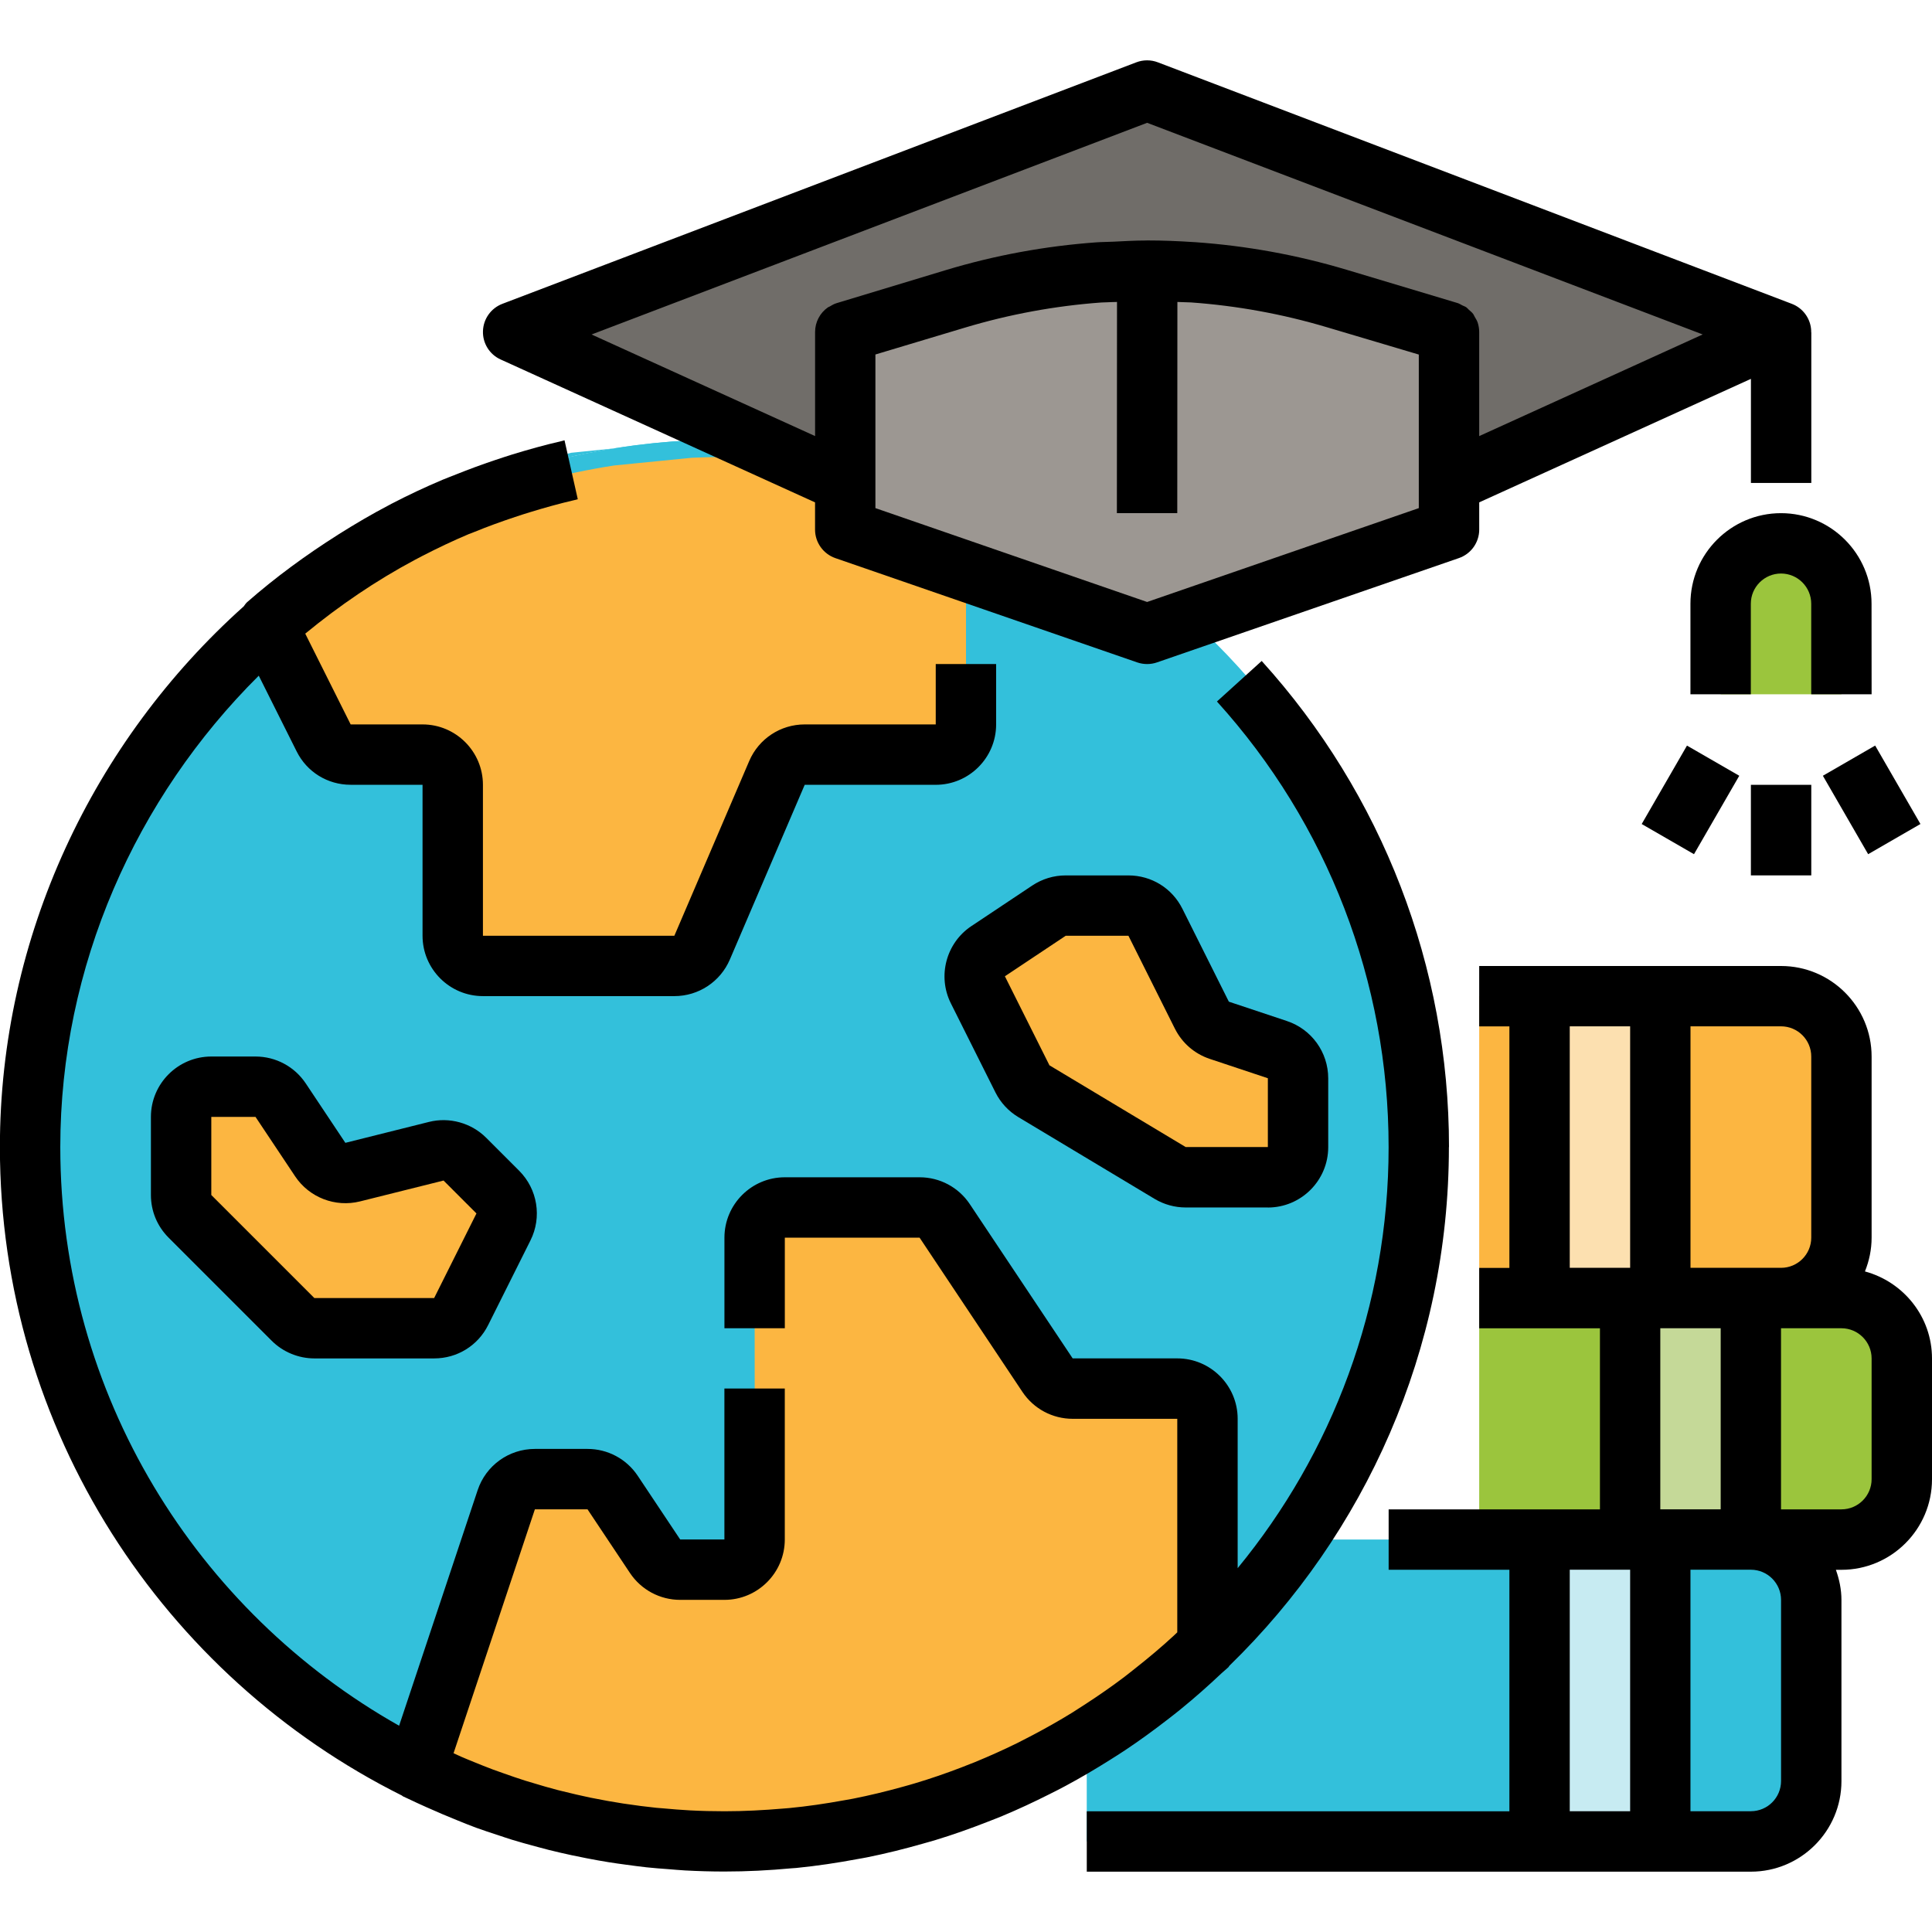 <svg fill="none" height="62" viewBox="0 0 62 62" width="62" xmlns="http://www.w3.org/2000/svg"><path d="m34.875 59.093h21.312c1.07 0 1.938-.867 1.938-1.938v-5.812c0-1.071-.867-1.938-1.938-1.938h-21.312z" fill="#33c0db"/><path d="m45.531 36.387c0-12.306-9.975-22.281-22.281-22.281s-22.281 9.976-22.281 22.281c0 .072.009.141.009.212-.001.072-.009.141-.009.212 0 12.306 9.975 22.281 22.281 22.281s22.281-9.975 22.281-22.281c0-.071-.009-.14-.009-.212s.009-.141.009-.212z" fill="#33c0db"/><path d="m24.219 44.562v4.844c0 .535-.434.969-.969.969h-1.419c-.324 0-.627-.162-.806-.431l-1.362-2.043c-.18-.271-.482-.432-.806-.432h-1.689c-.417 0-.788.267-.92.663l-2.883 8.65c2.979 1.477 6.334 2.312 9.885 2.312 6.026 0 11.489-2.396 15.5-6.282v-7.28c0-.534-.434-.969-.969-.969h-3.357c-.324 0-.627-.162-.806-.431l-3.3-4.949c-.18-.271-.482-.432-.806-.432h-4.325c-.534 0-.969.434-.969.969v2.906" fill="#fcb641"/><path d="m19.714 14.389 2.492-.256c-.845.039-1.676.125-2.492.256z" fill="#33c0db"/><path d="m18.332 14.53c-2.797.653-5.395 1.855-7.684 3.485 2.662-1.83 5.741-3.095 9.066-3.626z" fill="#33c0db"/><path d="m10.389 23.682c.164.328.499.535.866.535h2.307c.534 0 .969.434.969.969v4.844c0 .535.434.969.969.969h6.143c.388 0 .738-.23.89-.587l2.403-5.607c.153-.357.502-.588.89-.588h4.205c.535 0 .969-.434.969-.969v-7.242c-2.414-.866-5.024-1.341-7.75-1.341-.35 0-.698.01-1.044.025l-2.492.247c-3.325.512-6.404 1.737-9.066 3.506-.723.497-1.416 1.033-2.073 1.609z" fill="#fcb641"/><path d="m46.5 36.812c0-5.779-2.135-11.32-6.011-15.601l-1.436 1.301c3.552 3.923 5.509 9.002 5.509 14.3 0 5.125-1.819 9.832-4.844 13.512v-4.794c0-1.068-.869-1.938-1.938-1.938h-3.357l-3.3-4.949c-.36-.541-.963-.863-1.612-.863h-4.325c-1.069 0-1.938.869-1.938 1.938v2.906h1.938v-2.906h4.325l3.3 4.95c.36.54.963.863 1.612.863h3.357v6.852c-.042.039-.082.079-.124.118-.388.358-.79.695-1.202 1.02-.124.098-.246.197-.372.293-.401.304-.813.589-1.232.862-.148.097-.297.193-.448.288-.417.257-.842.497-1.274.724-.161.084-.322.167-.484.249-.443.218-.893.42-1.349.607-.156.064-.312.125-.47.185-.48.183-.966.351-1.46.498-.134.041-.269.078-.404.115-.525.146-1.056.275-1.593.381-.103.02-.206.036-.309.055-.574.104-1.151.189-1.735.245-.062.006-.124.009-.186.015-.624.053-1.255.087-1.89.087-.369 0-.737-.009-1.104-.028-.291-.015-.581-.04-.87-.066-.07-.007-.141-.01-.21-.017-.334-.034-.664-.078-.992-.127-.023-.004-.048-.006-.071-.01-.324-.049-.646-.108-.965-.172-.03-.006-.06-.011-.089-.017-.3-.062-.597-.133-.893-.206-.052-.013-.104-.025-.155-.038-.266-.069-.53-.146-.792-.226-.084-.025-.17-.05-.255-.076-.232-.074-.462-.153-.692-.235-.115-.041-.231-.08-.345-.123-.204-.077-.407-.158-.608-.24-.137-.056-.273-.111-.408-.17-.082-.036-.163-.074-.244-.111l2.61-7.828h1.689l1.362 2.043c.36.54.963.863 1.612.863h1.419c1.069 0 1.938-.869 1.938-1.938v-4.844h-1.938v4.844h-1.419l-1.362-2.043c-.36-.541-.963-.863-1.612-.863h-1.689c-.835 0-1.574.533-1.837 1.325l-2.52 7.558c-6.484-3.659-10.873-10.61-10.873-18.57 0-5.806 2.426-11.209 6.369-15.127l1.216 2.43c.329.661.993 1.071 1.733 1.071h2.307v4.844c0 1.069.869 1.938 1.938 1.938h6.143c.777 0 1.475-.461 1.781-1.174l2.402-5.607h4.205c1.069 0 1.938-.869 1.938-1.938v-1.938h-1.938v1.938h-4.205c-.777 0-1.475.461-1.781 1.175l-2.402 5.607h-6.143v-4.844c0-1.068-.869-1.938-1.938-1.938h-2.307l-1.457-2.913c1.088-.895 2.257-1.695 3.513-2.365.085-.044.169-.09.255-.134.482-.248.973-.482 1.476-.694.051-.021.104-.039.154-.059.436-.179.882-.341 1.332-.491.162-.054.325-.107.488-.156.466-.143.938-.275 1.417-.386.037-.009.074-.02.111-.028l-.141-.626-.285-1.266c-.031.007-.061.018-.092.025-.54.124-1.073.273-1.603.436-.188.058-.374.121-.56.183-.411.138-.82.289-1.224.451-.147.059-.296.114-.442.175-.553.234-1.097.49-1.631.767-.025.012-.048.026-.072.039-.553.289-1.093.606-1.623.94-.009.006-.018.012-.027.018-1.02.645-1.999 1.361-2.911 2.16-.044.04-.075.089-.11.136-4.824 4.321-7.824 10.591-7.824 17.35 0 9.102 5.26 16.995 12.898 20.81.014.007.022.02.036.027.054.027.109.049.164.076.195.095.392.182.59.272.33.149.661.289.994.423.2.08.397.162.599.236.233.085.468.161.703.238.15.049.299.102.451.148.242.075.487.141.732.208.148.04.295.08.445.118.245.061.492.118.739.171.157.034.314.066.472.096.24.047.479.09.721.129.179.029.36.053.542.078.223.03.445.061.668.085.231.025.463.042.696.059.179.013.357.032.537.041.42.023.84.035 1.264.035.725 0 1.439-.037 2.147-.103.052-.005.105-.007.156-.011.669-.066 1.329-.166 1.98-.288.096-.018.192-.032.287-.052.614-.123 1.216-.274 1.811-.444.135-.039.271-.075.404-.116.558-.17 1.106-.365 1.646-.576.164-.064.328-.126.49-.194.513-.214 1.015-.449 1.509-.698.175-.088.35-.175.523-.269.482-.259.953-.537 1.415-.828.166-.104.33-.208.493-.316.467-.311.919-.641 1.362-.984.141-.11.283-.218.421-.332.451-.367.887-.753 1.31-1.153.07-.067.148-.124.219-.193.014-.014.018-.032.032-.047 4.34-4.226 7.044-10.125 7.044-16.648z" fill="#000"/><path d="m15.975 38.255-1.056-1.056c-.24-.24-.59-.337-.92-.255l-2.681.67c-.397.1-.814-.062-1.042-.402l-1.271-1.906c-.179-.271-.482-.432-.805-.432h-1.419c-.535 0-.969.434-.969.969v2.506c0 .256.102.504.284.685l3.307 3.307c.182.182.428.284.685.284h3.844c.367 0 .702-.207.866-.535l1.357-2.716c.187-.372.115-.822-.181-1.118z" fill="#fcb641"/><path d="m13.932 43.593h-3.844c-.509 0-1.009-.206-1.37-.568l-3.307-3.307c-.366-.366-.568-.852-.568-1.369v-2.506c0-1.068.869-1.938 1.938-1.938h1.419c.649 0 1.252.323 1.612.863l1.271 1.907 2.682-.671c.652-.165 1.361.03 1.84.511l1.055 1.055c.59.591.737 1.49.363 2.237l-1.357 2.715c-.329.66-.993 1.071-1.733 1.071zm-7.151-7.75v2.506l3.307 3.307h3.844l1.358-2.715-1.056-1.056-2.682.67c-.793.197-1.628-.126-2.081-.805l-1.271-1.907z" fill="#000"/><path d="m38.571 32.578-1.49-2.981c-.165-.328-.499-.536-.867-.536h-2.014c-.191 0-.378.056-.538.163l-1.951 1.3c-.407.271-.547.802-.329 1.239l1.429 2.858c.082.165.21.302.368.397l4.372 2.623c.151.091.324.138.498.138h2.638c.534 0 .969-.434.969-.969v-2.208c0-.417-.266-.788-.663-.919l-1.863-.621c-.244-.081-.446-.256-.56-.485z" fill="#fcb641"/><path d="m40.687 38.749h-2.638c-.35 0-.696-.096-.997-.276l-4.372-2.623c-.317-.191-.571-.465-.736-.795l-1.43-2.857c-.436-.872-.153-1.938.659-2.479l1.951-1.3c.32-.213.691-.326 1.074-.326h2.014c.74 0 1.404.411 1.733 1.072l1.489 2.978c.001.001.002.002.002.002l1.863.621c.793.264 1.325 1.004 1.325 1.839v2.208c0 1.069-.869 1.938-1.938 1.938zm-4.474-8.719h-2.014l-1.951 1.3 1.43 2.857 4.371 2.623h2.638v-2.208l-1.864-.621c-.49-.164-.887-.508-1.119-.97l-.001-.001z" fill="#000"/><path d="m27.125 16.996 9.688 3.347 9.688-3.347v-6.341l-3.639-1.083c-3.998-1.19-8.257-1.18-12.249.028l-3.487 1.055z" fill="#9c9792"/><path d="m36.812 2.905-20.344 7.75 10.656 4.844v-4.844l3.563-1.07c3.995-1.198 8.254-1.198 12.248 0l3.564 1.07v4.844l10.656-4.844z" fill="#706d69"/><path d="m55.219 22.28v-2.906c0-1.07.867-1.938 1.937-1.938 1.071 0 1.938.867 1.938 1.938v2.906" fill="#9bc53d"/><g fill="#000"><path d="m60.062 22.28h-1.938v-2.906c0-.533-.434-.969-.969-.969-.534 0-.969.435-.969.969v2.906h-1.938v-2.906c0-1.602 1.304-2.906 2.906-2.906 1.602 0 2.906 1.304 2.906 2.906z"/><path d="m56.188 25.186h1.938v2.906h-1.938z"/><path d="m58.498 24.895 1.678-.969 1.453 2.517-1.678.969z"/><path d="m52.684 26.444 1.453-2.517 1.678.968-1.453 2.517z"/><path d="m58.12 10.655c0-.01.004-.02.004-.03-.012-.39-.258-.736-.623-.875l-20.344-7.75c-.223-.085-.467-.085-.691 0l-20.344 7.75c-.365.14-.611.484-.623.875-.013.39.211.75.567.911l10.09 4.586v.874c0 .412.263.78.653.915l9.688 3.347c.102.035.209.052.316.052.106 0 .214-.017.316-.053l9.688-3.347c.39-.134.653-.502.653-.915v-.874l8.719-3.963v3.34h1.938v-4.844zm-12.589 5.651-8.719 3.012-8.719-3.012v-4.93l2.873-.862c1.432-.43 2.895-.698 4.365-.806.062-.005.124-.003.186-.007.109-.007.219-.007.329-.011l-.004 6.778h1.938l.004-6.778c.054.003.11.003.164.006.09.005.18.004.271.009 1.47.105 2.932.37 4.365.797l2.947.876zm1.938-2.311v-3.34c0-.106-.018-.211-.05-.308-.023-.065-.06-.122-.094-.18-.018-.029-.027-.063-.048-.09-.038-.052-.091-.093-.14-.137-.027-.024-.049-.055-.079-.077-.038-.027-.086-.041-.128-.062-.05-.025-.097-.057-.152-.075l-3.564-1.069c-1.596-.478-3.227-.772-4.866-.886-.015-.001-.029-.001-.044-.002-.496-.033-.993-.053-1.491-.053-.017 0-.032.002-.048.002-.347 0-.693.021-1.039.038-.181.009-.363.008-.544.021-1.634.118-3.26.415-4.85.897l-3.45 1.044-.034.01-.002.001c-.081.024-.152.066-.222.108-.018.01-.04.016-.056.027-.253.177-.411.47-.411.79v3.34l-7.173-3.26 17.829-6.793 17.829 6.792z"/></g><path d="m47.469 31.968h9.687c1.071 0 1.938.867 1.938 1.938v5.812c0 1.071-.867 1.938-1.938 1.938h-9.687z" fill="#fcb641"/><path d="m49.406 49.405h3.875v9.688h-3.875z" fill="#c7ebf2"/><path d="m47.469 41.655h11.625c1.07 0 1.937.867 1.937 1.938v3.875c0 1.071-.867 1.938-1.937 1.938h-11.625z" fill="#9bc53d"/><path d="m52.312 41.655h3.875v7.75h-3.875z" fill="#c5d998"/><path d="m49.406 31.968h3.875v9.688h-3.875z" fill="#fce0b0"/><path d="m59.849 40.799c.135-.335.213-.699.213-1.081v-5.812c0-1.602-1.304-2.906-2.906-2.906h-9.687v1.938h.969v7.75h-.969v1.938h3.875v5.812h-6.781v1.938h3.875v7.75h-13.562v1.938h21.312c1.602 0 2.906-1.304 2.906-2.906v-5.812c0-.341-.07-.664-.178-.969h.178c1.602 0 2.906-1.304 2.906-2.906v-3.875c0-1.34-.915-2.459-2.151-2.794zm-1.724-6.894v5.812c0 .534-.434.969-.969.969h-2.906v-7.75h2.906c.535 0 .969.435.969.969zm-7.75-.969h1.938v7.75h-1.938zm2.906 9.688h1.938v5.812h-1.938zm-2.906 15.5v-7.75h1.938v7.75zm6.781-6.781v5.812c0 .534-.434.969-.969.969h-1.938v-7.75h1.938c.534 0 .969.435.969.969zm2.906-3.875c0 .534-.434.969-.969.969h-1.938v-5.812h1.938c.534 0 .969.435.969.969z" fill="#000"/></svg>